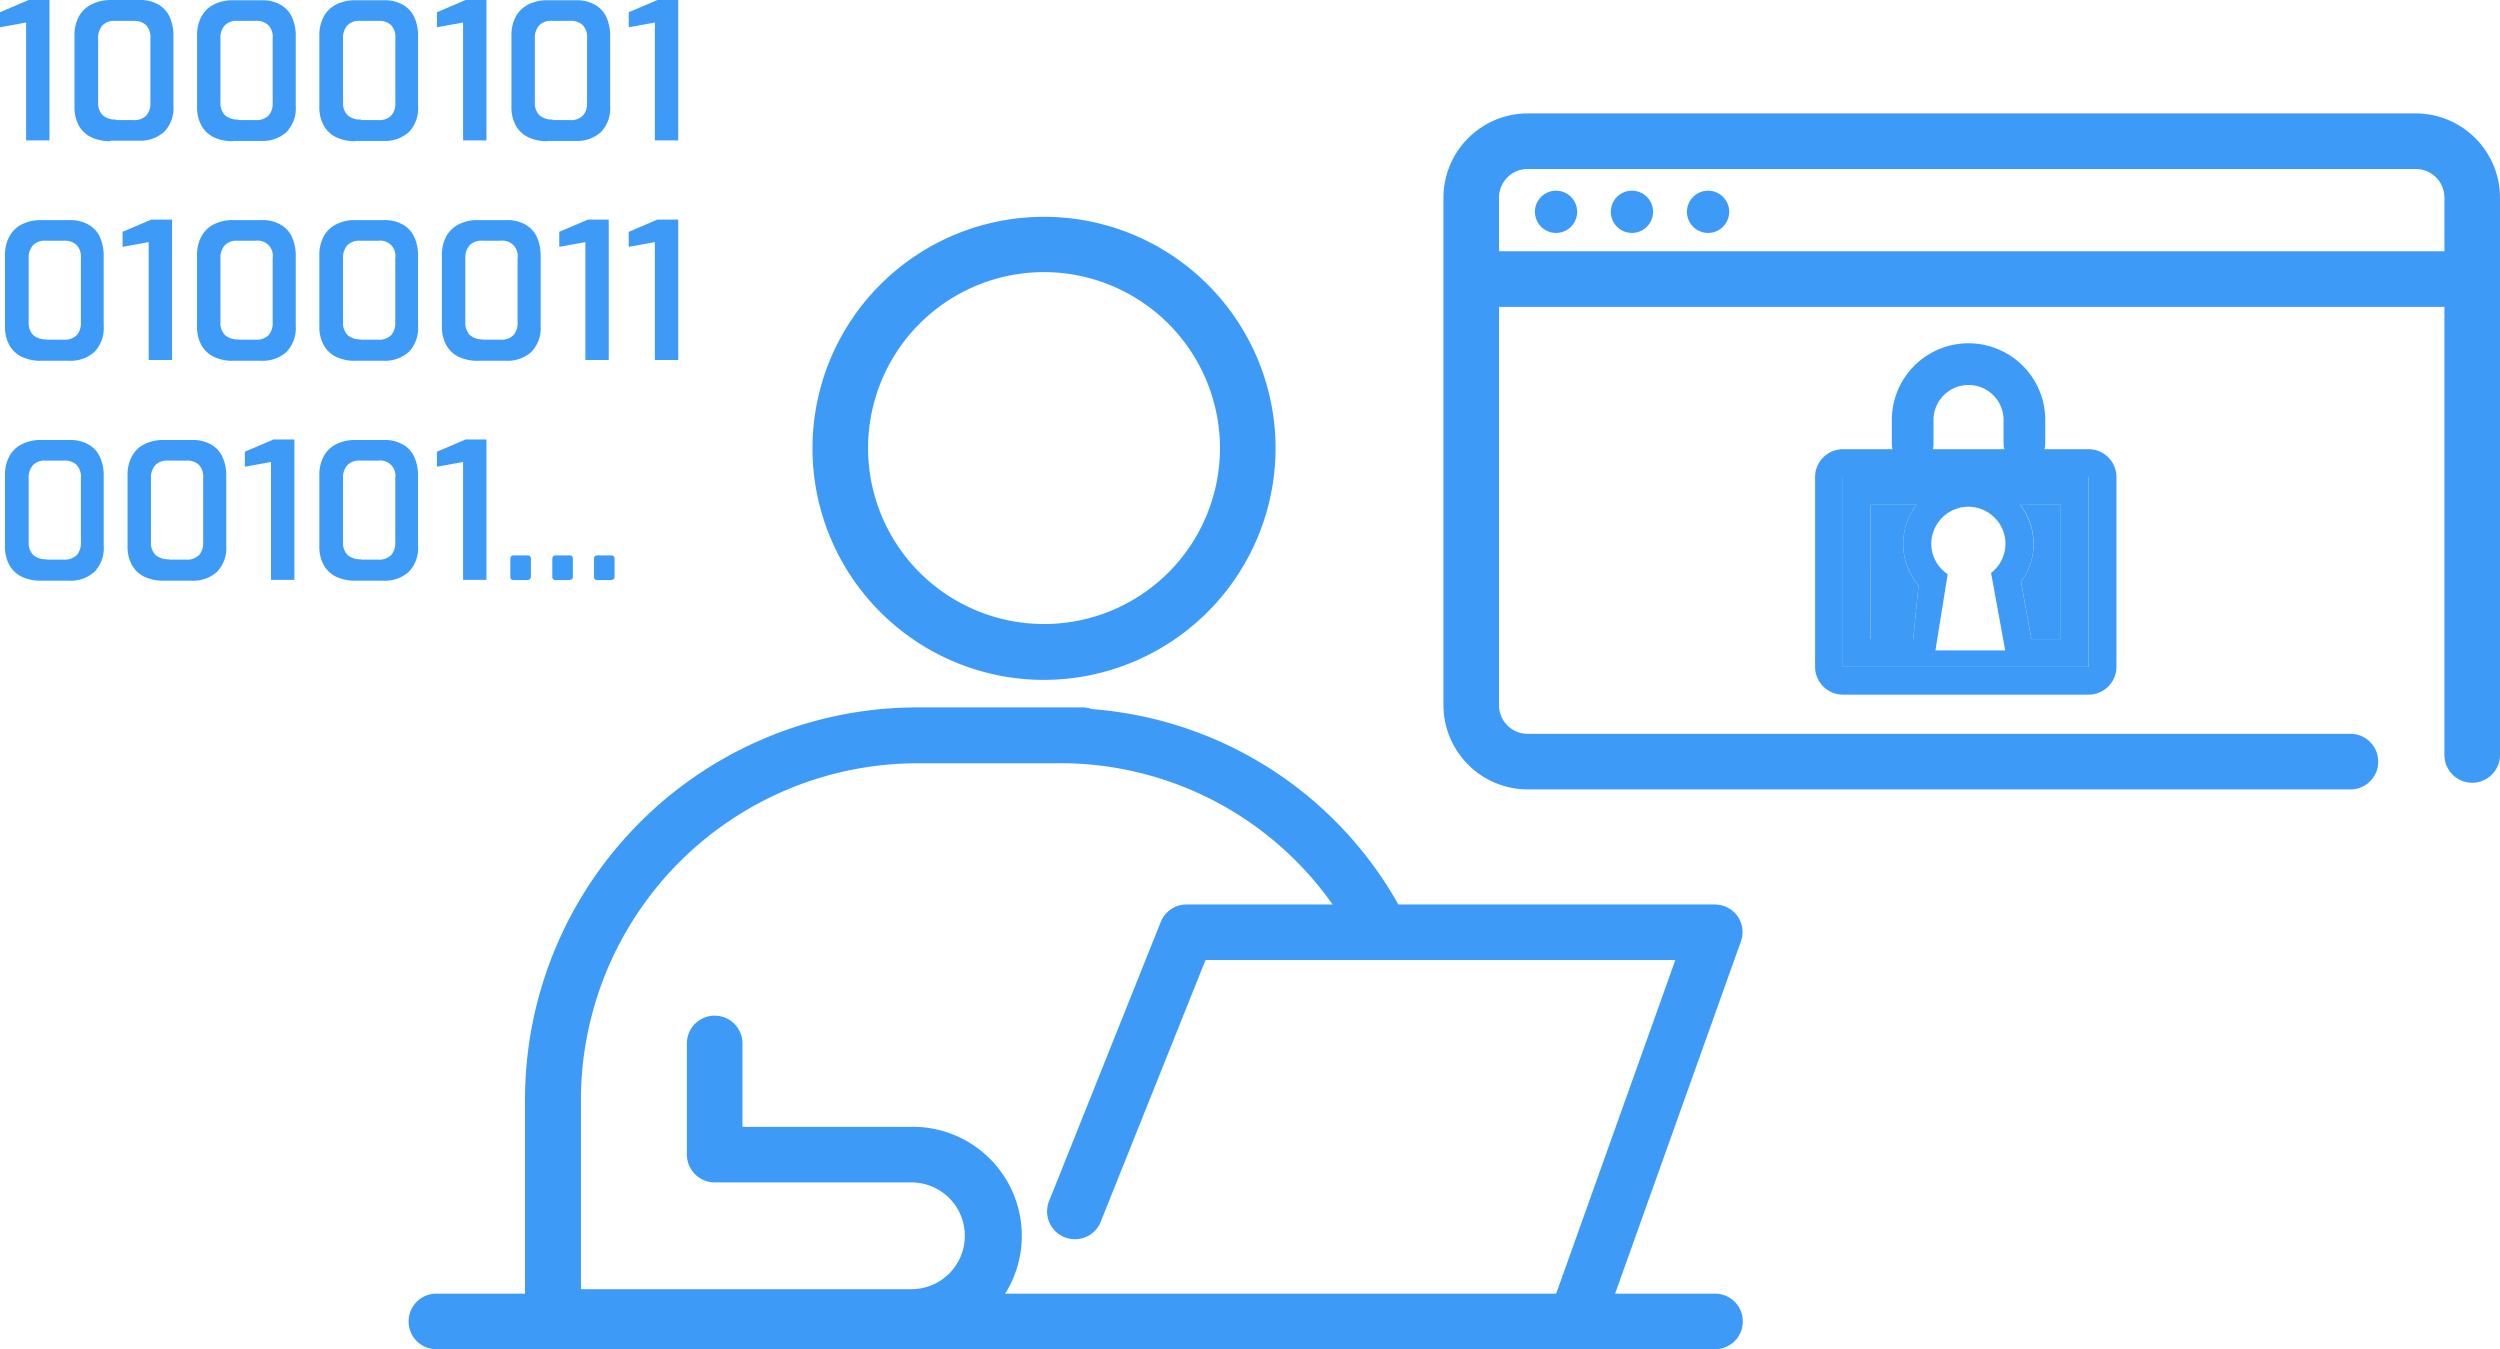 <svg id="_x35_" xmlns="http://www.w3.org/2000/svg" width="145.178" height="78.352" viewBox="0 0 145.178 78.352">
  <path id="パス_19938" data-name="パス 19938" d="M104.6,43.336H56.821a4.9,4.9,0,0,1-4.891-4.891V8.971A4.9,4.9,0,0,1,56.821,4.08h51.573a4.9,4.9,0,0,1,4.891,4.891V41.335a1.614,1.614,0,1,1-3.228,0V8.971a1.66,1.66,0,0,0-1.663-1.663H56.821a1.66,1.66,0,0,0-1.663,1.663V38.446a1.66,1.66,0,0,0,1.663,1.663H104.6a1.614,1.614,0,0,1,0,3.228Z" transform="translate(31.893 2.506)" fill="#3d9bf7"/>
  <path id="パス_19939" data-name="パス 19939" d="M111.15,12.268H53.734a1.614,1.614,0,1,1,0-3.228H111.15a1.614,1.614,0,1,1,0,3.228Z" transform="translate(32.01 5.552)" fill="#3d9bf7"/>
  <circle id="楕円形_334" data-name="楕円形 334" cx="1.227" cy="1.227" r="1.227" transform="translate(89.134 11.073)" fill="#3d9bf7"/>
  <circle id="楕円形_335" data-name="楕円形 335" cx="1.227" cy="1.227" r="1.227" transform="translate(93.541 11.073)" fill="#3d9bf7"/>
  <circle id="楕円形_336" data-name="楕円形 336" cx="1.227" cy="1.227" r="1.227" transform="translate(97.963 11.073)" fill="#3d9bf7"/>
  <path id="パス_19940" data-name="パス 19940" d="M75.76,19.372a1.219,1.219,0,0,1-1.211-1.211V16.805a2.034,2.034,0,0,0-4.068,0v1.356a1.211,1.211,0,1,1-2.421,0V16.805a4.455,4.455,0,0,1,8.91,0v1.356A1.219,1.219,0,0,1,75.76,19.372Z" transform="translate(41.8 7.585)" fill="#3d9bf7"/>
  <path id="パス_19941" data-name="パス 19941" d="M70.076,22.841a3.673,3.673,0,0,1-.888-2.389,3.737,3.737,0,0,1,.775-2.292H67.3v7.8h2.47Z" transform="translate(41.333 11.153)" fill="#3d9bf7"/>
  <path id="パス_19942" data-name="パス 19942" d="M72.728,22.631l.6,3.325h1.711v-7.8H72.68a3.737,3.737,0,0,1,.775,2.292,3.645,3.645,0,0,1-.726,2.179Z" transform="translate(44.637 11.153)" fill="#3d9bf7"/>
  <path id="パス_19943" data-name="パス 19943" d="M81.183,16.16H66.914A1.619,1.619,0,0,0,65.3,17.774V28.8a1.619,1.619,0,0,0,1.614,1.614H81.183A1.619,1.619,0,0,0,82.8,28.8V17.774A1.619,1.619,0,0,0,81.183,16.16Zm0,12.639H66.914V17.774H81.183Z" transform="translate(40.105 9.925)" fill="#3d9bf7"/>
  <path id="パス_19944" data-name="パス 19944" d="M66.3,28.185H80.569V17.16H66.3Zm12.655-9.411v7.8H77.244l-.6-3.325a3.645,3.645,0,0,0,.726-2.179,3.808,3.808,0,0,0-.775-2.292Zm-5.375.113a2.163,2.163,0,0,1,2.163,2.163,2.141,2.141,0,0,1-.839,1.679l.823,4.5H71.675l.71-4.423a2.128,2.128,0,0,1-.952-1.759A2.163,2.163,0,0,1,73.6,18.887Zm-5.666-.113h2.663a3.715,3.715,0,0,0,.113,4.681l-.307,3.115h-2.47Z" transform="translate(40.719 10.539)" fill="#3d9bf7"/>
  <path id="パス_19945" data-name="パス 19945" d="M42.676,34.692A13.446,13.446,0,1,1,56.122,21.246,13.468,13.468,0,0,1,42.676,34.692Zm0-23.68A10.218,10.218,0,1,0,52.894,21.23,10.23,10.23,0,0,0,42.676,11.012Z" transform="translate(17.952 4.79)" fill="#3d9bf7"/>
  <path id="パス_19946" data-name="パス 19946" d="M41.311,62.447H20.5a1.619,1.619,0,0,1-1.614-1.614V48.21A22.785,22.785,0,0,1,41.65,25.45h9.6a1.663,1.663,0,0,1,.565.1A22.349,22.349,0,0,1,70.075,37.782a1.613,1.613,0,0,1-2.889,1.437A19.331,19.331,0,0,0,49.607,28.694H41.666A19.558,19.558,0,0,0,22.134,48.226V59.234H41.327a3.1,3.1,0,0,0,0-6.2H29.9a1.619,1.619,0,0,1-1.614-1.614V44.965a1.614,1.614,0,0,1,3.228,0v4.842h9.814a6.328,6.328,0,1,1,0,12.655Z" transform="translate(11.602 15.63)" fill="#3d9bf7"/>
  <path id="パス_19947" data-name="パス 19947" d="M68.375,58.367A1.628,1.628,0,0,1,66.841,56.2l7.3-20.435H46.858L40.8,50.893a1.616,1.616,0,1,1-3-1.194l6.457-16.142a1.614,1.614,0,0,1,1.5-1.017H76.429a1.636,1.636,0,0,1,1.324.678,1.6,1.6,0,0,1,.194,1.469l-8.071,22.6a1.61,1.61,0,0,1-1.517,1.065Z" transform="translate(23.148 19.985)" fill="#3d9bf7"/>
  <path id="パス_19948" data-name="パス 19948" d="M90.566,49.768H16.314a1.614,1.614,0,1,1,0-3.228H90.566a1.614,1.614,0,0,1,0,3.228Z" transform="translate(9.028 28.583)" fill="#3d9bf7"/>
  <path id="パス_19949" data-name="パス 19949" d="M1.517,8.152V1.307L0,1.582V.71L1.663,0H2.873V8.152Z" fill="#3d9bf7"/>
  <path id="パス_19950" data-name="パス 19950" d="M4.762,8.2a2.56,2.56,0,0,1-1.1-.226A1.635,1.635,0,0,1,2.938,7.3a2.209,2.209,0,0,1-.258-1.13V2.1A2.272,2.272,0,0,1,2.938.952,1.672,1.672,0,0,1,3.665.258,2.463,2.463,0,0,1,4.778,0H6.425A2.108,2.108,0,0,1,7.539.258,1.568,1.568,0,0,1,8.2.968a2.583,2.583,0,0,1,.226,1.114V6.134a2,2,0,0,1-.533,1.517,2.062,2.062,0,0,1-1.469.517H4.778Zm.323-1.227H6.07a1,1,0,0,0,.775-.258,1.055,1.055,0,0,0,.242-.743V2.228a1,1,0,0,0-.258-.775,1,1,0,0,0-.71-.242H5.037a.953.953,0,0,0-.726.258,1.06,1.06,0,0,0-.258.743V5.94a.988.988,0,0,0,.274.759,1.1,1.1,0,0,0,.759.242Z" transform="translate(1.646 0)" fill="#3d9bf7"/>
  <path id="パス_19951" data-name="パス 19951" d="M9.172,8.194a2.56,2.56,0,0,1-1.1-.226,1.635,1.635,0,0,1-.726-.678A2.209,2.209,0,0,1,7.09,6.16V2.092A2.272,2.272,0,0,1,7.348.946,1.672,1.672,0,0,1,8.075.252,2.343,2.343,0,0,1,9.172.01h1.646a2.108,2.108,0,0,1,1.114.258,1.568,1.568,0,0,1,.662.71,2.583,2.583,0,0,1,.226,1.114V6.144a2,2,0,0,1-.533,1.517,2.062,2.062,0,0,1-1.469.517H9.172Zm.307-1.227h.985a1,1,0,0,0,.775-.258,1.055,1.055,0,0,0,.242-.743V2.221a1,1,0,0,0-.258-.775,1,1,0,0,0-.71-.242H9.431a.953.953,0,0,0-.726.258,1.06,1.06,0,0,0-.258.743V5.934a.988.988,0,0,0,.274.759,1.1,1.1,0,0,0,.759.242Z" transform="translate(4.354 0.006)" fill="#3d9bf7"/>
  <path id="パス_19952" data-name="パス 19952" d="M13.572,8.194a2.56,2.56,0,0,1-1.1-.226,1.635,1.635,0,0,1-.726-.678,2.209,2.209,0,0,1-.258-1.13V2.092A2.272,2.272,0,0,1,11.748.946a1.672,1.672,0,0,1,.726-.694,2.343,2.343,0,0,1,1.1-.242h1.646a2.108,2.108,0,0,1,1.114.258,1.568,1.568,0,0,1,.662.71,2.583,2.583,0,0,1,.226,1.114V6.144a2,2,0,0,1-.533,1.517,2.062,2.062,0,0,1-1.469.517H13.572ZM13.9,6.967h.985a1,1,0,0,0,.775-.258,1.055,1.055,0,0,0,.242-.743V2.221a1,1,0,0,0-.258-.775,1,1,0,0,0-.71-.242H13.847a.953.953,0,0,0-.726.258,1.06,1.06,0,0,0-.258.743V5.934a.988.988,0,0,0,.274.759,1.1,1.1,0,0,0,.759.242Z" transform="translate(7.057 0.006)" fill="#3d9bf7"/>
  <path id="パス_19953" data-name="パス 19953" d="M17.237,8.152V1.307l-1.517.274V.71L17.383,0h1.211V8.152Z" transform="translate(9.655)" fill="#3d9bf7"/>
  <path id="パス_19954" data-name="パス 19954" d="M20.482,8.194a2.56,2.56,0,0,1-1.1-.226,1.635,1.635,0,0,1-.726-.678A2.209,2.209,0,0,1,18.4,6.16V2.092A2.272,2.272,0,0,1,18.658.946a1.672,1.672,0,0,1,.726-.694,2.343,2.343,0,0,1,1.1-.242h1.646a2.108,2.108,0,0,1,1.114.258,1.568,1.568,0,0,1,.662.71,2.583,2.583,0,0,1,.226,1.114V6.144A2,2,0,0,1,23.6,7.661a2.062,2.062,0,0,1-1.469.517H20.482Zm.307-1.227h.985a1,1,0,0,0,.775-.258,1.055,1.055,0,0,0,.242-.743V2.221a1,1,0,0,0-.258-.775,1,1,0,0,0-.71-.242H20.741a.953.953,0,0,0-.726.258,1.06,1.06,0,0,0-.258.743V5.934a.988.988,0,0,0,.274.759,1.1,1.1,0,0,0,.759.242Z" transform="translate(11.301 0.006)" fill="#3d9bf7"/>
  <path id="パス_19955" data-name="パス 19955" d="M24.137,8.152V1.307l-1.517.274V.71L24.283,0h1.211V8.152Z" transform="translate(13.892)" fill="#3d9bf7"/>
  <path id="パス_19956" data-name="パス 19956" d="M2.262,16.088a2.56,2.56,0,0,1-1.1-.226,1.635,1.635,0,0,1-.726-.678,2.209,2.209,0,0,1-.258-1.13V10A2.272,2.272,0,0,1,.438,8.856a1.672,1.672,0,0,1,.726-.694,2.343,2.343,0,0,1,1.1-.242H3.909a2.108,2.108,0,0,1,1.114.258,1.568,1.568,0,0,1,.662.71A2.583,2.583,0,0,1,5.91,10v4.052a2,2,0,0,1-.533,1.517,2.062,2.062,0,0,1-1.469.517H2.262Zm.323-1.227H3.57a1,1,0,0,0,.775-.258,1.055,1.055,0,0,0,.242-.743V10.131a1,1,0,0,0-.258-.775,1,1,0,0,0-.71-.242H2.537a.953.953,0,0,0-.726.258,1.06,1.06,0,0,0-.258.743v3.729a.988.988,0,0,0,.274.759,1.1,1.1,0,0,0,.759.242Z" transform="translate(0.111 4.864)" fill="#3d9bf7"/>
  <path id="パス_19957" data-name="パス 19957" d="M5.927,16.052V9.207L4.41,9.482V8.61L6.073,7.9H7.283v8.152H5.927Z" transform="translate(2.708 4.852)" fill="#3d9bf7"/>
  <path id="パス_19958" data-name="パス 19958" d="M9.172,16.088a2.56,2.56,0,0,1-1.1-.226,1.635,1.635,0,0,1-.726-.678,2.209,2.209,0,0,1-.258-1.13V10a2.272,2.272,0,0,1,.258-1.146,1.672,1.672,0,0,1,.726-.694,2.343,2.343,0,0,1,1.1-.242h1.646a2.108,2.108,0,0,1,1.114.258,1.568,1.568,0,0,1,.662.71A2.583,2.583,0,0,1,12.82,10v4.052a2,2,0,0,1-.533,1.517,2.062,2.062,0,0,1-1.469.517H9.172Zm.307-1.227h.985a1,1,0,0,0,.775-.258,1.055,1.055,0,0,0,.242-.743V10.131a.882.882,0,0,0-.968-1.017H9.431a.953.953,0,0,0-.726.258,1.06,1.06,0,0,0-.258.743v3.729a.988.988,0,0,0,.274.759,1.1,1.1,0,0,0,.759.242Z" transform="translate(4.354 4.864)" fill="#3d9bf7"/>
  <path id="パス_19959" data-name="パス 19959" d="M13.572,16.088a2.56,2.56,0,0,1-1.1-.226,1.635,1.635,0,0,1-.726-.678,2.209,2.209,0,0,1-.258-1.13V10a2.272,2.272,0,0,1,.258-1.146,1.672,1.672,0,0,1,.726-.694,2.343,2.343,0,0,1,1.1-.242h1.646a2.108,2.108,0,0,1,1.114.258,1.568,1.568,0,0,1,.662.71A2.583,2.583,0,0,1,17.22,10v4.052a2,2,0,0,1-.533,1.517,2.062,2.062,0,0,1-1.469.517H13.572Zm.323-1.227h.985a1,1,0,0,0,.775-.258,1.055,1.055,0,0,0,.242-.743V10.131a.882.882,0,0,0-.969-1.017H13.847a.953.953,0,0,0-.726.258,1.06,1.06,0,0,0-.258.743v3.729a.988.988,0,0,0,.274.759,1.1,1.1,0,0,0,.759.242Z" transform="translate(7.057 4.864)" fill="#3d9bf7"/>
  <path id="パス_19960" data-name="パス 19960" d="M17.982,16.088a2.56,2.56,0,0,1-1.1-.226,1.635,1.635,0,0,1-.726-.678,2.209,2.209,0,0,1-.258-1.13V10a2.272,2.272,0,0,1,.258-1.146,1.672,1.672,0,0,1,.726-.694,2.343,2.343,0,0,1,1.1-.242h1.646a2.108,2.108,0,0,1,1.114.258,1.568,1.568,0,0,1,.662.71A2.583,2.583,0,0,1,21.63,10v4.052a2,2,0,0,1-.533,1.517,2.062,2.062,0,0,1-1.469.517H17.982Zm.307-1.227h.985a1,1,0,0,0,.775-.258,1.055,1.055,0,0,0,.242-.743V10.131a.882.882,0,0,0-.968-1.017H18.241a.953.953,0,0,0-.726.258,1.06,1.06,0,0,0-.258.743v3.729a.988.988,0,0,0,.274.759,1.1,1.1,0,0,0,.759.242Z" transform="translate(9.765 4.864)" fill="#3d9bf7"/>
  <path id="パス_19961" data-name="パス 19961" d="M21.637,16.052V9.207l-1.517.274V8.61l1.663-.71h1.211v8.152H21.637Z" transform="translate(12.357 4.852)" fill="#3d9bf7"/>
  <path id="パス_19962" data-name="パス 19962" d="M24.137,16.052V9.207l-1.517.274V8.61l1.663-.71h1.211v8.152H24.137Z" transform="translate(13.892 4.852)" fill="#3d9bf7"/>
  <path id="パス_19963" data-name="パス 19963" d="M2.262,24a2.56,2.56,0,0,1-1.1-.226,1.635,1.635,0,0,1-.726-.678,2.209,2.209,0,0,1-.258-1.13V17.912a2.272,2.272,0,0,1,.258-1.146,1.672,1.672,0,0,1,.726-.694,2.343,2.343,0,0,1,1.1-.242H3.909a2.108,2.108,0,0,1,1.114.258,1.568,1.568,0,0,1,.662.71,2.583,2.583,0,0,1,.226,1.114v4.052a2,2,0,0,1-.533,1.517A2.062,2.062,0,0,1,3.909,24H2.262Zm.323-1.227H3.57a1,1,0,0,0,.775-.258,1.055,1.055,0,0,0,.242-.743V18.041a1,1,0,0,0-.258-.775,1,1,0,0,0-.71-.242H2.537a.953.953,0,0,0-.726.258,1.06,1.06,0,0,0-.258.743v3.729a.988.988,0,0,0,.274.759,1.1,1.1,0,0,0,.759.242Z" transform="translate(0.111 9.722)" fill="#3d9bf7"/>
  <path id="パス_19964" data-name="パス 19964" d="M6.672,24a2.56,2.56,0,0,1-1.1-.226,1.635,1.635,0,0,1-.726-.678,2.209,2.209,0,0,1-.258-1.13V17.912a2.272,2.272,0,0,1,.258-1.146,1.672,1.672,0,0,1,.726-.694,2.343,2.343,0,0,1,1.1-.242H8.319a2.108,2.108,0,0,1,1.114.258,1.568,1.568,0,0,1,.662.71,2.583,2.583,0,0,1,.226,1.114v4.052a2,2,0,0,1-.533,1.517A2.062,2.062,0,0,1,8.319,24H6.672Zm.307-1.227h.985a1,1,0,0,0,.775-.258,1.055,1.055,0,0,0,.242-.743V18.041a1,1,0,0,0-.258-.775,1,1,0,0,0-.71-.242H6.931a.953.953,0,0,0-.726.258,1.06,1.06,0,0,0-.258.743v3.729a.988.988,0,0,0,.274.759,1.1,1.1,0,0,0,.759.242Z" transform="translate(2.819 9.722)" fill="#3d9bf7"/>
  <path id="パス_19965" data-name="パス 19965" d="M10.327,23.962V17.117l-1.517.274V16.52l1.663-.71h1.211v8.152Z" transform="translate(5.411 9.71)" fill="#3d9bf7"/>
  <path id="パス_19966" data-name="パス 19966" d="M13.572,24a2.56,2.56,0,0,1-1.1-.226,1.635,1.635,0,0,1-.726-.678,2.209,2.209,0,0,1-.258-1.13V17.912a2.272,2.272,0,0,1,.258-1.146,1.672,1.672,0,0,1,.726-.694,2.343,2.343,0,0,1,1.1-.242h1.646a2.108,2.108,0,0,1,1.114.258,1.568,1.568,0,0,1,.662.71,2.583,2.583,0,0,1,.226,1.114v4.052a2,2,0,0,1-.533,1.517A2.062,2.062,0,0,1,15.219,24H13.572Zm.323-1.227h.985a1,1,0,0,0,.775-.258,1.055,1.055,0,0,0,.242-.743V18.041a.882.882,0,0,0-.969-1.017H13.847a.953.953,0,0,0-.726.258,1.06,1.06,0,0,0-.258.743v3.729a.988.988,0,0,0,.274.759,1.1,1.1,0,0,0,.759.242Z" transform="translate(7.057 9.722)" fill="#3d9bf7"/>
  <path id="パス_19967" data-name="パス 19967" d="M17.237,23.962V17.117l-1.517.274V16.52l1.663-.71h1.211v8.152Z" transform="translate(9.655 9.71)" fill="#3d9bf7"/>
  <path id="パス_19968" data-name="パス 19968" d="M18.57,21.417c-.145,0-.21-.065-.21-.194V20.19c0-.145.065-.21.21-.21h.775c.145,0,.21.065.21.21v1.033s-.016.129-.065.145a.513.513,0,0,1-.145.048H18.57Z" transform="translate(11.276 12.271)" fill="#3d9bf7"/>
  <path id="パス_19969" data-name="パス 19969" d="M20.08,21.417c-.145,0-.21-.065-.21-.194V20.19c0-.145.065-.21.21-.21h.775c.145,0,.21.065.21.21v1.033s-.016.129-.065.145a.513.513,0,0,1-.145.048H20.08Z" transform="translate(12.203 12.271)" fill="#3d9bf7"/>
  <path id="パス_19970" data-name="パス 19970" d="M21.58,21.417c-.145,0-.21-.065-.21-.194V20.19c0-.145.065-.21.21-.21h.775c.145,0,.21.065.21.21v1.033s-.016.129-.065.145a.513.513,0,0,1-.145.048H21.58Z" transform="translate(13.125 12.271)" fill="#3d9bf7"/>
</svg>

